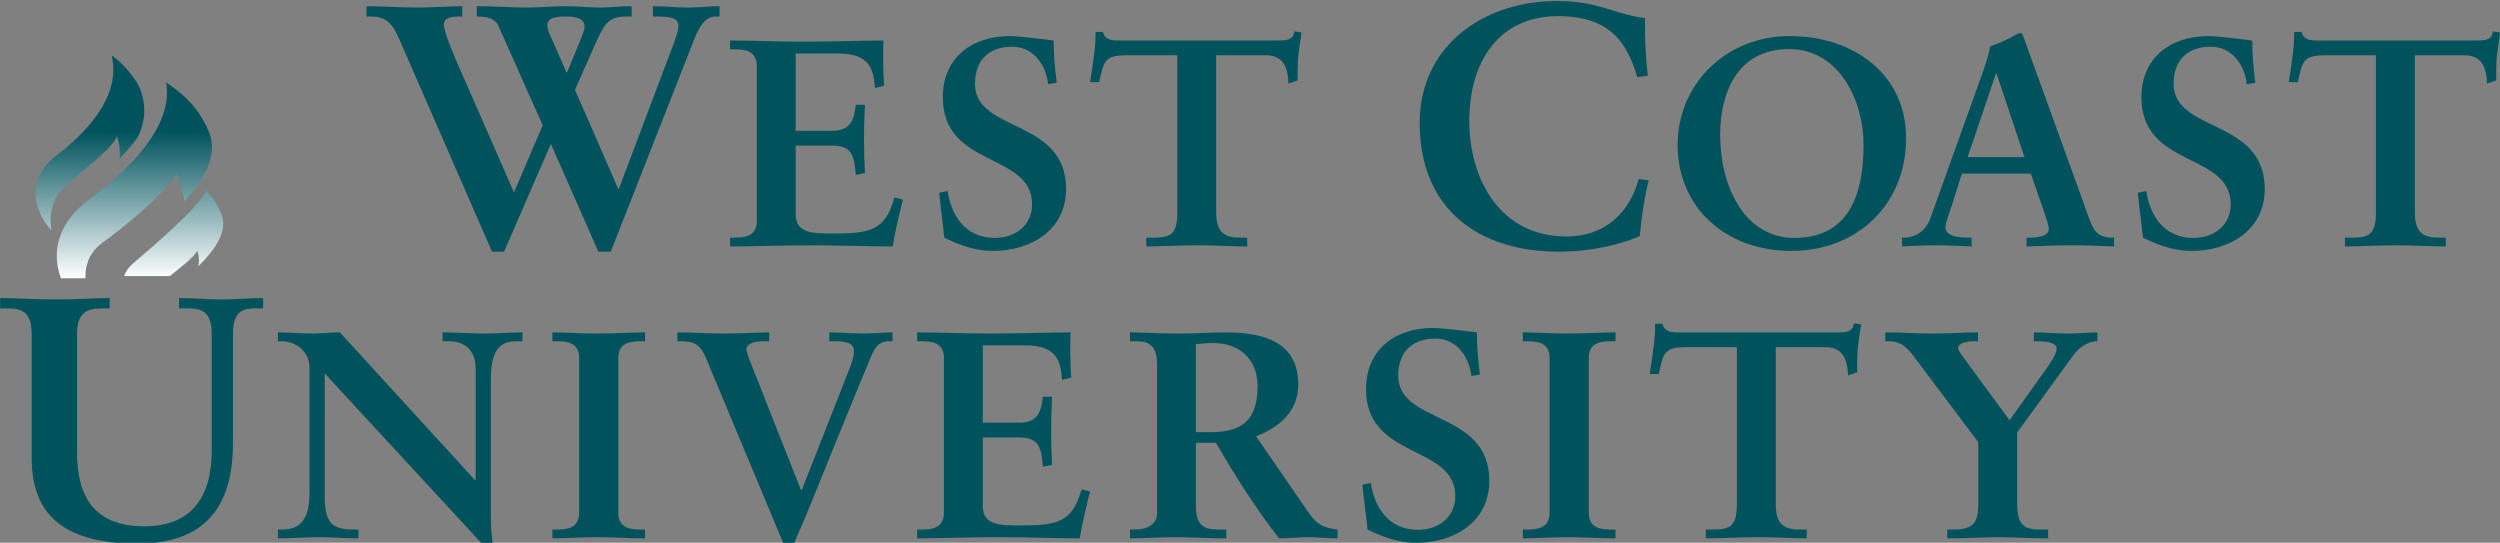 <?xml version="1.0" encoding="UTF-8" standalone="no"?> <svg xmlns:inkscape="http://www.inkscape.org/namespaces/inkscape" xmlns:sodipodi="http://sodipodi.sourceforge.net/DTD/sodipodi-0.dtd" xmlns="http://www.w3.org/2000/svg" xmlns:svg="http://www.w3.org/2000/svg" version="1.1" id="svg2" xml:space="preserve" width="799.564" height="173.576" viewBox="0 0 799.564 173.576" sodipodi:docname="wcu.svg" inkscape:version="1.1 (c68e22c387, 2021-05-23)"><rect x="0" y="0" width="799.564" height="173.576" fill="#808080" stroke="none"/>  <defs id="defs6"> <linearGradient x1="0" y1="0" x2="1" y2="0" gradientUnits="userSpaceOnUse" gradientTransform="matrix(0,40.304,40.304,0,109.024,405.906)" spreadMethod="pad" id="linearGradient30"> <stop style="stop-opacity:1;stop-color:#ffffff" offset="0" id="stop24"></stop> <stop style="stop-opacity:1;stop-color:#00535d" offset="0.656" id="stop26"></stop> <stop style="stop-opacity:1;stop-color:#00535d" offset="1" id="stop28"></stop> </linearGradient> <clipPath id="clipPath40"> <path d="M 0,792 H 612 V 0 H 0 Z" id="path38"></path> </clipPath> </defs> <g id="g10" inkscape:groupmode="layer" inkscape:label="WCU_logo_3165C" transform="matrix(1.333,0,0,-1.333,-10.211,1030.25)"> <g id="g12" transform="matrix(1.366,0,0,1.327,-110.222,167.48)"> <g id="g14"> <g id="g20"> <g id="g22"> <path d="m 96.253,428.151 c -2.649,-2.049 -4.163,-5.025 -3.598,-8.255 v 0 c 0.348,-1.973 1.305,-3.782 2.664,-5.308 v 0 c -0.374,2.35 -0.215,5.702 2.733,8.206 v 0 c 0.025,0.021 0.086,0.077 0.137,0.121 v 0 c 2.189,2.123 8.039,6.617 8.616,8.625 v 0 c 0.009,0.031 0.011,0.053 0.014,0.079 v 0 c 10e-4,-0.002 10e-4,-0.005 0.003,-0.011 v 0 c 0.488,-1.409 0.606,-2.772 0.498,-4.05 v 0 c 1.161,1.213 2.27,2.51 3.151,3.824 v 0 c 2.261,4.568 0.681,8.444 -0.135,9.943 v 0 c -1.244,1.934 -2.842,3.79 -4.438,4.885 v 0 c 2.058,-8.5 -6.809,-15.863 -9.645,-18.059 m 5.355,-8.287 c -3.805,-2.945 -5.982,-7.22 -5.169,-11.861 v 0 c 0.127,-0.718 0.325,-1.41 0.558,-2.097 v 0 h 4.316 c -0.084,1.999 0.446,4.408 2.796,6.292 v 0 c 0.027,0.021 9.6,7.035 13.082,12.463 v 0 l 0.05,0.109 c 0.002,0.007 0.004,0.016 0.004,0.024 v 0 c 0.002,-0.002 0.002,-0.006 0.002,-0.01 v 0 c 0,0 1.077,-2.257 1.434,-4.963 v 0 c 3.489,3.926 5.972,8.355 4.353,12.422 v 0 c -1.615,4.053 -3.967,6.62 -7.566,9.085 v 0 c 1.672,-9.245 -9.78,-18.306 -13.86,-21.464 m 20.815,1.84 c -0.83,-2.59 -9.318,-10.119 -12.351,-12.752 v 0 c -1.32,-1.115 -1.698,-1.885 -1.97,-2.651 v 0 h 8.025 c 1.592,1.352 4.46,3.538 4.776,4.583 v 0 c 0.005,0.016 0.007,0.033 0.008,0.048 v 0 c 0.001,-0.004 0.001,-0.006 0.001,-0.006 v 0 c 0.366,-1 0.389,-1.956 0.241,-2.837 v 0 c 2.891,2.931 5.274,6.342 4.013,9.507 v 0 c -0.688,1.723 -1.568,3.061 -2.718,4.23 v 0 c -0.007,-0.041 -0.013,-0.076 -0.025,-0.122" style="fill:url(#linearGradient30);stroke:none" id="path32"></path> </g> </g> </g> </g> <g id="g34" transform="matrix(1.366,0,0,1.327,-110.222,167.48)"> <g id="g36" clip-path="url(#clipPath40)"> <g id="g42" transform="translate(188.158,448.751)"> <path d="m 0,0 c 0.436,1.182 0.809,1.994 0.809,2.615 0,1.553 -1.435,1.865 -3.488,1.865 -1.679,0 -3.047,-0.312 -3.047,-1.554 0,-0.932 0.496,-1.806 0.996,-2.987 l 2.365,-5.54 h 0.126 z m -5.104,-18.551 -8.216,-19.482 h -2.119 l -15.683,36.974 c -1.248,2.925 -2.055,5.539 -5.42,5.539 h -0.934 v 1.869 c 2.366,0 5.978,-0.247 8.966,-0.247 2.614,0 5.849,0.247 7.843,0.247 V 4.48 h -0.562 c -1.432,0 -2.673,-0.245 -2.673,-1.431 0,-0.806 0.56,-2.676 2.116,-6.41 l 10.205,-23.963 5.043,12.136 -7.782,17.989 c -0.619,1.434 -2.174,1.679 -3.794,1.679 v 1.869 c 2.926,0 5.848,-0.247 8.775,-0.247 2.307,0 4.547,0.247 6.848,0.247 1.995,0 3.986,-0.247 5.975,-0.247 1.871,0 3.738,0.247 5.604,0.247 V 4.48 H 8.218 C 5.103,4.48 4.356,3.301 2.8,-0.247 l -3.671,-8.528 7.657,-18.055 9.582,26.144 c 0.376,1.059 0.938,2.616 0.938,3.426 0,1.367 -1.118,1.74 -3.735,1.74 h -0.749 v 1.869 c 2.055,0 4.109,-0.247 6.164,-0.247 1.864,0 3.674,0.247 5.54,0.247 V 4.48 H 23.78 c -1.868,0 -2.93,-2.115 -3.673,-4.044 L 5.415,-38.033 H 3.236 Z" style="fill:#00535d;fill-opacity:1;fill-rule:nonzero;stroke:none" id="path44"></path> </g> <g id="g46" transform="translate(214.531,413.249)"> <path d="m 0,0 h 0.745 c 1.922,0 3.949,0.268 3.949,3.047 v 27.957 c 0,2.775 -2.027,3.04 -3.949,3.04 H 0 v 1.602 c 3.249,0 8.8,-0.212 13.279,-0.212 4.489,0 10.037,0.212 13.664,0.212 -0.105,-2.296 -0.053,-5.818 0.106,-8.164 L 25.45,27.055 c -0.267,3.466 -0.909,6.242 -6.512,6.242 H 11.524 V 19.318 h 6.347 c 3.205,0 3.896,1.811 4.217,4.696 h 1.601 c -0.107,-2.081 -0.161,-4.161 -0.161,-6.244 0,-2.03 0.054,-4.058 0.161,-6.084 l -1.601,-0.319 c -0.321,3.201 -0.48,5.279 -4.158,5.279 H 11.524 V 4.218 c 0,-3.472 3.094,-3.472 6.507,-3.472 6.405,0 9.233,0.431 10.833,6.515 l 1.493,-0.375 c -0.691,-2.829 -1.336,-5.657 -1.815,-8.483 -3.416,0 -9.553,0.213 -14.351,0.213 C 9.388,-1.384 3.038,-1.597 0,-1.597 Z" style="fill:#00535d;fill-opacity:1;fill-rule:nonzero;stroke:none" id="path48"></path> </g> <g id="g50" transform="translate(270.404,440.997)"> <path d="m 0,0 c -0.373,3.469 -2.614,6.777 -6.296,6.777 -4.212,0 -6.562,-2.509 -6.562,-6.72 0,-8.858 16.004,-6.194 16.004,-18.998 0,-7.364 -6.078,-11.207 -12.905,-11.207 -2.991,0 -5.872,1.066 -8.489,2.4 -0.263,2.724 -0.637,5.394 -0.904,8.111 l 1.492,0.321 c 0.641,-4.536 3.203,-8.482 8.273,-8.482 3.626,0 6.56,2.296 6.56,6.081 0,9.445 -15.684,6.508 -15.684,19.373 0,6.934 4.907,11.041 11.79,11.041 1.493,0 6.032,-0.587 7.685,-0.8 0,-2.51 0.212,-5.071 0.533,-7.627 z" style="fill:#00535d;fill-opacity:1;fill-rule:nonzero;stroke:none" id="path52"></path> </g> <g id="g54" transform="translate(284.328,446.226)"> <path d="m 0,0 c -3.999,0 -4.158,-0.961 -4.957,-4.855 h -1.602 c 0.209,1.494 0.483,2.987 0.638,4.537 0.218,1.492 0.323,2.987 0.323,4.535 h 1.279 c 0.425,-1.598 1.764,-1.548 3.2,-1.548 h 27.532 c 1.445,0 2.779,0.054 2.884,1.655 L 30.581,4.11 C 30.364,2.669 30.149,1.229 29.991,-0.213 29.885,-1.652 29.885,-3.094 29.885,-4.535 L 28.282,-5.121 C 28.178,-3.148 27.909,0 24.338,0 h -8.754 v -28.387 c 0,-4.107 1.87,-4.59 4.428,-4.59 h 1.014 v -1.596 c -2.077,0 -5.815,0.213 -8.695,0.213 -3.202,0 -6.934,-0.213 -9.019,-0.213 v 1.596 h 1.015 c 2.934,0 4.429,0.268 4.429,4.487 V 0 Z" style="fill:#00535d;fill-opacity:1;fill-rule:nonzero;stroke:none" id="path56"></path> </g> <g id="g58" transform="translate(373.873,442.276)"> <path d="m 0,0 c -1.742,6.041 -4.607,11.023 -13.943,11.023 -10.213,0 -15.561,-8.035 -15.561,-18.929 0,-10.396 5.287,-20.913 17.057,-20.913 6.658,0 11.078,4.171 12.695,10.397 l 1.746,-0.254 c -0.812,-3.359 -1.246,-6.719 -1.56,-10.084 -3.606,-1.556 -8.528,-2.799 -14.254,-2.799 -14.004,0 -24.399,7.655 -24.399,23.28 0,13.946 11.262,22.037 24.09,22.037 7.281,0 9.647,-2.242 15.498,-3.115 C 1.307,7.223 1.434,3.736 1.867,0.249 Z" style="fill:#00535d;fill-opacity:1;fill-rule:nonzero;stroke:none" id="path60"></path> </g> <g id="g62" transform="translate(401.453,413.199)"> <path d="m 0,0 c 10.35,0 12.164,9.122 12.164,16.911 0,7.796 -4.213,17.236 -13.07,17.236 -9.342,0 -12.114,-8.322 -12.114,-15.472 C -13.02,9.122 -8.643,0 0,0 m -0.801,36.495 c 11.369,0 20.438,-7.043 20.438,-18.406 0,-12.272 -8.809,-20.44 -20.17,-20.44 -11.309,0 -19.957,7.686 -19.957,19.159 0,11.097 8.59,19.687 19.689,19.687" style="fill:#00535d;fill-opacity:1;fill-rule:nonzero;stroke:none" id="path64"></path> </g> <g id="g66" transform="translate(436.975,442.921)"> <path d="m 0,0 h -0.109 l -4.963,-15.104 h 9.976 z m -7.793,-23.641 c -0.533,-1.813 -1.178,-3.199 -1.178,-4.163 0,-1.6 2.25,-1.868 4.006,-1.868 h 0.588 v -1.597 c -2.135,0.103 -4.32,0.213 -6.459,0.213 -1.918,0 -3.838,-0.11 -5.76,-0.213 v 1.597 h 0.323 c 2.076,0 3.839,1.229 4.638,3.469 l 8.539,24.49 c 0.694,1.977 1.651,4.645 1.975,6.617 1.707,0.586 3.836,1.656 4.855,2.293 0.161,0.057 0.264,0.111 0.426,0.111 0.16,0 0.266,0 0.371,-0.163 C 4.693,6.721 4.854,6.236 5.016,5.813 l 9.816,-27.907 c 0.637,-1.869 1.281,-3.839 1.973,-5.438 0.638,-1.497 1.761,-2.14 3.521,-2.14 h 0.32 v -1.597 c -2.4,0.103 -4.804,0.213 -7.361,0.213 -2.615,0 -5.281,-0.11 -8.006,-0.213 v 1.597 h 0.586 c 1.229,0 3.311,0.218 3.311,1.552 0,0.694 -0.479,2.131 -1.069,3.843 L 6.025,-18.09 H -6.086 Z" style="fill:#00535d;fill-opacity:1;fill-rule:nonzero;stroke:none" id="path68"></path> </g> <g id="g70" transform="translate(480.935,440.997)"> <path d="m 0,0 c -0.373,3.469 -2.613,6.777 -6.295,6.777 -4.215,0 -6.559,-2.509 -6.559,-6.72 0,-8.858 16.006,-6.194 16.006,-18.998 0,-7.364 -6.086,-11.207 -12.916,-11.207 -2.986,0 -5.867,1.066 -8.482,2.4 -0.268,2.724 -0.639,5.394 -0.906,8.111 l 1.494,0.321 c 0.64,-4.536 3.201,-8.482 8.269,-8.482 3.627,0 6.565,2.296 6.565,6.081 0,9.445 -15.69,6.508 -15.69,19.373 0,6.934 4.91,11.041 11.793,11.041 1.492,0 6.028,-0.587 7.682,-0.8 0,-2.51 0.215,-5.071 0.533,-7.627 z" style="fill:#00535d;fill-opacity:1;fill-rule:nonzero;stroke:none" id="path72"></path> </g> <g id="g74" transform="translate(494.865,446.226)"> <path d="m 0,0 c -4.006,0 -4.164,-0.961 -4.965,-4.855 h -1.601 c 0.216,1.494 0.48,2.987 0.642,4.537 0.213,1.492 0.319,2.987 0.319,4.535 h 1.285 c 0.424,-1.598 1.756,-1.548 3.197,-1.548 h 27.535 c 1.436,0 2.772,0.054 2.879,1.655 L 30.572,4.11 C 30.357,2.669 30.146,1.229 29.984,-0.213 29.875,-1.652 29.875,-3.094 29.875,-4.535 L 28.279,-5.121 C 28.17,-3.148 27.906,0 24.326,0 H 15.58 v -28.387 c 0,-4.107 1.863,-4.59 4.426,-4.59 h 1.014 v -1.596 c -2.082,0 -5.815,0.213 -8.7,0.213 -3.199,0 -6.933,-0.213 -9.015,-0.213 v 1.596 h 1.013 c 2.934,0 4.428,0.268 4.428,4.487 V 0 Z" style="fill:#00535d;fill-opacity:1;fill-rule:nonzero;stroke:none" id="path76"></path> </g> <g id="g78" transform="translate(91.859,395.917)"> <path d="M 0,0 C 0,4.48 -2.303,4.541 -4.792,4.541 H -5.54 v 1.867 c 2.681,0 5.979,-0.248 9.9,-0.248 3.735,0 6.848,0.248 9.333,0.248 V 4.541 H 12.949 C 10.461,4.541 7.968,4.48 7.968,0 v -21.477 c 0,-7.906 2.925,-13.382 11.828,-13.382 8.215,0 11.828,5.227 11.828,13.629 V 0 c 0,4.48 -2.365,4.541 -4.48,4.541 h -1.249 v 1.867 c 2.491,0 5.042,-0.248 7.537,-0.248 2.425,0 4.788,0.248 7.218,0.248 V 4.541 H 39.346 C 37.66,4.541 35.357,4.48 35.357,0 v -19.864 c 0,-14.061 -7.468,-18.113 -16.743,-18.113 C 6.66,-37.977 0,-33.615 0,-22.475 Z" style="fill:#00535d;fill-opacity:1;fill-rule:nonzero;stroke:none" id="path80"></path> </g> <g id="g82" transform="translate(169.739,369.392)"> <path d="M 0,0 0.105,0.104 V 20.11 c 0,4.376 -3.04,5.015 -4.643,5.015 h -1.173 v 1.604 c 2.505,0 4.964,-0.211 7.47,-0.211 2.187,0 4.378,0.211 6.565,0.211 V 25.125 H 7.521 c -2.239,0 -4.746,-0.424 -4.746,-6.773 V -5.926 c 0,-1.869 0.05,-3.738 0.318,-5.392 H 1.068 L -26.411,19.314 V -2.672 c 0,-4.641 0.904,-6.246 5.015,-6.246 h 0.906 v -1.597 c -2.293,0 -4.588,0.214 -6.882,0.214 -2.401,0 -4.855,-0.214 -7.257,-0.214 v 1.597 h 0.746 c 3.683,0 4.806,2.51 4.806,6.781 v 22.461 c 0,2.989 -2.462,4.801 -4.856,4.801 h -0.696 v 1.604 c 2.029,0 4.108,-0.211 6.134,-0.211 1.604,0 3.15,0.211 4.752,0.211 z" style="fill:#00535d;fill-opacity:1;fill-rule:nonzero;stroke:none" id="path84"></path> </g> <g id="g86" transform="translate(183.327,360.474)"> <path d="m 0,0 h 0.746 c 1.92,0 3.947,0.271 3.947,3.047 v 27.959 c 0,2.773 -2.027,3.037 -3.947,3.037 H 0 v 1.603 c 2.08,0 5.282,-0.21 7.894,-0.21 2.669,0 5.868,0.21 8.378,0.21 v -1.603 h -0.744 c -1.923,0 -3.953,-0.264 -3.953,-3.037 V 3.047 C 11.575,0.271 13.605,0 15.528,0 h 0.744 v -1.597 c -2.561,0 -5.759,0.214 -8.431,0.214 C 5.226,-1.383 2.08,-1.597 0,-1.597 Z" style="fill:#00535d;fill-opacity:1;fill-rule:nonzero;stroke:none" id="path88"></path> </g> <g id="g90" transform="translate(221.397,394.517)"> <path d="m 0,0 h -1.229 c -1.976,0 -2.772,-0.797 -2.772,-1.492 0,-0.265 0.212,-1.011 0.48,-1.705 l 9.123,-23.744 h 0.106 l 8.481,22.195 c 0.644,1.652 0.696,2.617 0.696,2.989 0,1.544 -1.596,1.757 -3.412,1.757 h -0.907 v 1.604 c 1.866,0 3.896,-0.211 6.186,-0.211 1.654,0 3.361,0.211 4.914,0.211 L 21.666,0 H 21.13 C 20.172,0 19.154,-0.16 18.303,-1.865 17.872,-2.613 10.083,-22.301 6.614,-31.156 5.924,-32.92 5.068,-34.68 4.43,-36.443 H 2.454 L -11.099,-3.037 C -12.115,-0.531 -13.236,0 -15.58,0 h -0.534 v 1.604 c 2.718,0 5.494,-0.211 8.215,-0.211 2.616,0 6.349,0.211 7.899,0.211 z" style="fill:#00535d;fill-opacity:1;fill-rule:nonzero;stroke:none" id="path92"></path> </g> <g id="g94" transform="translate(247.394,360.474)"> <path d="M 0,0 H 0.745 C 2.67,0 4.697,0.271 4.697,3.047 v 27.959 c 0,2.773 -2.027,3.037 -3.952,3.037 H 0 v 1.603 c 3.256,0 8.805,-0.21 13.283,-0.21 4.483,0 10.031,0.21 13.663,0.21 -0.111,-2.296 -0.053,-5.816 0.106,-8.16 l -1.6,-0.431 c -0.268,3.467 -0.904,6.242 -6.513,6.242 H 11.524 V 19.318 h 6.354 c 3.199,0 3.893,1.815 4.209,4.698 h 1.601 c -0.102,-2.083 -0.155,-4.162 -0.155,-6.245 0,-2.03 0.053,-4.056 0.155,-6.084 l -1.601,-0.319 c -0.316,3.2 -0.477,5.28 -4.16,5.28 H 11.524 V 4.217 c 0,-3.471 3.095,-3.471 6.514,-3.471 6.399,0 9.226,0.432 10.828,6.514 L 30.36,6.887 c -0.697,-2.83 -1.334,-5.658 -1.814,-8.484 -3.416,0 -9.55,0.214 -14.352,0.214 C 9.39,-1.383 3.043,-1.597 0,-1.597 Z" style="fill:#00535d;fill-opacity:1;fill-rule:nonzero;stroke:none" id="path96"></path> </g> <g id="g98" transform="translate(296.348,378.083)"> <path d="m 0,0 h 2.619 c 5.334,0 8.216,2.027 8.216,8.324 0,4.748 -3.042,7.789 -7.793,7.789 -1.599,0 -2.291,-0.156 -3.042,-0.211 z m -6.826,12.379 c 0,3.894 -2.132,4.055 -3.788,4.055 h -0.963 v 1.603 c 1.706,0 5.016,-0.211 8.273,-0.211 3.2,0 5.763,0.211 8.591,0.211 6.721,0 12.695,-1.816 12.695,-9.392 0,-4.803 -3.199,-7.736 -7.419,-9.389 l 9.13,-13.662 c 1.495,-2.239 2.561,-2.881 5.178,-3.203 v -1.597 c -1.766,0 -3.473,0.214 -5.236,0.214 -1.653,0 -3.36,-0.214 -5.014,-0.214 -4.109,5.39 -7.629,11.15 -11.101,17.286 H 0 v -11.422 c 0,-4.107 1.926,-4.267 4.377,-4.267 h 0.961 v -1.597 c -3.039,0 -6.137,0.214 -9.176,0.214 -2.561,0 -5.072,-0.214 -7.739,-0.214 v 1.597 h 0.963 c 1.973,0 3.788,0.911 3.788,2.886 z" style="fill:#00535d;fill-opacity:1;fill-rule:nonzero;stroke:none" id="path100"></path> </g> <g id="g102" transform="translate(344.74,388.224)"> <path d="m 0,0 c -0.373,3.469 -2.609,6.775 -6.293,6.775 -4.217,0 -6.561,-2.508 -6.561,-6.72 0,-8.858 16.002,-6.194 16.002,-18.997 0,-7.365 -6.082,-11.208 -12.91,-11.208 -2.99,0 -5.867,1.068 -8.486,2.4 -0.264,2.725 -0.641,5.396 -0.902,8.111 l 1.494,0.324 c 0.636,-4.539 3.199,-8.486 8.263,-8.486 3.633,0 6.565,2.297 6.565,6.083 0,9.445 -15.684,6.51 -15.684,19.372 0,6.936 4.91,11.043 11.791,11.043 1.492,0 6.028,-0.588 7.682,-0.801 0,-2.509 0.211,-5.07 0.533,-7.628 z" style="fill:#00535d;fill-opacity:1;fill-rule:nonzero;stroke:none" id="path104"></path> </g> <g id="g106" transform="translate(353.773,360.474)"> <path d="m 0,0 h 0.744 c 1.928,0 3.955,0.271 3.955,3.047 v 27.959 c 0,2.773 -2.027,3.037 -3.955,3.037 H 0 v 1.603 c 2.082,0 5.283,-0.21 7.896,-0.21 2.668,0 5.874,0.21 8.379,0.21 v -1.603 h -0.75 c -1.918,0 -3.947,-0.264 -3.947,-3.037 V 3.047 C 11.578,0.271 13.607,0 15.525,0 h 0.75 v -1.597 c -2.562,0 -5.761,0.214 -8.425,0.214 -2.62,0 -5.768,-0.214 -7.85,-0.214 z" style="fill:#00535d;fill-opacity:1;fill-rule:nonzero;stroke:none" id="path108"></path> </g> <g id="g110" transform="translate(382.611,393.45)"> <path d="m 0,0 c -3.998,0 -4.16,-0.96 -4.961,-4.855 h -1.598 c 0.211,1.494 0.479,2.987 0.635,4.537 0.221,1.492 0.322,2.988 0.322,4.535 h 1.28 C -3.896,2.621 -2.561,2.67 -1.119,2.67 h 27.533 c 1.44,0 2.774,0.055 2.885,1.654 L 30.576,4.11 C 30.359,2.67 30.15,1.228 29.988,-0.211 29.881,-1.65 29.881,-3.094 29.881,-4.533 l -1.6,-0.586 C 28.178,-3.146 27.904,0 24.332,0 h -8.746 v -28.386 c 0,-4.108 1.867,-4.591 4.42,-4.591 h 1.017 v -1.596 c -2.08,0 -5.808,0.214 -8.697,0.214 -3.197,0 -6.933,-0.214 -9.015,-0.214 v 1.596 h 1.017 c 2.932,0 4.428,0.271 4.428,4.488 V 0 Z" style="fill:#00535d;fill-opacity:1;fill-rule:nonzero;stroke:none" id="path112"></path> </g> <g id="g114" transform="translate(433.768,376.273)"> <path d="m 0,0 -10.676,14.62 c -1.594,2.238 -2.611,3.623 -5.115,3.623 h -0.537 v 1.604 c 2.883,0 5.492,-0.211 8.375,-0.211 2.775,0 5.336,0.211 7.902,0.211 V 18.243 H -0.75 c -1.438,0 -2.771,-0.371 -2.771,-1.224 0,-0.588 0.638,-1.279 0.962,-1.764 l 8.057,-11.308 6.609,9.55 c 0.961,1.549 1.655,2.455 1.655,3.469 0,1.117 -2.289,1.277 -3.037,1.277 H 9.764 v 1.604 c 2.025,0 4.056,-0.211 6.082,-0.211 1.711,0 3.416,0.211 5.07,0.211 v -1.604 c -1.814,0 -3.309,-1.277 -4.166,-2.451 L 6.83,1.757 v -12.75 c 0,-4.536 1.598,-4.807 4.426,-4.807 h 1.012 v -1.596 c -3.149,0 -6.346,0.213 -8.698,0.213 -2.664,0 -5.869,-0.213 -9.017,-0.213 v 1.596 h 1.015 c 3.151,0 4.432,0.857 4.432,4.379 z" style="fill:#00535d;fill-opacity:1;fill-rule:nonzero;stroke:none" id="path116"></path> </g> </g> </g> </g> </svg> 